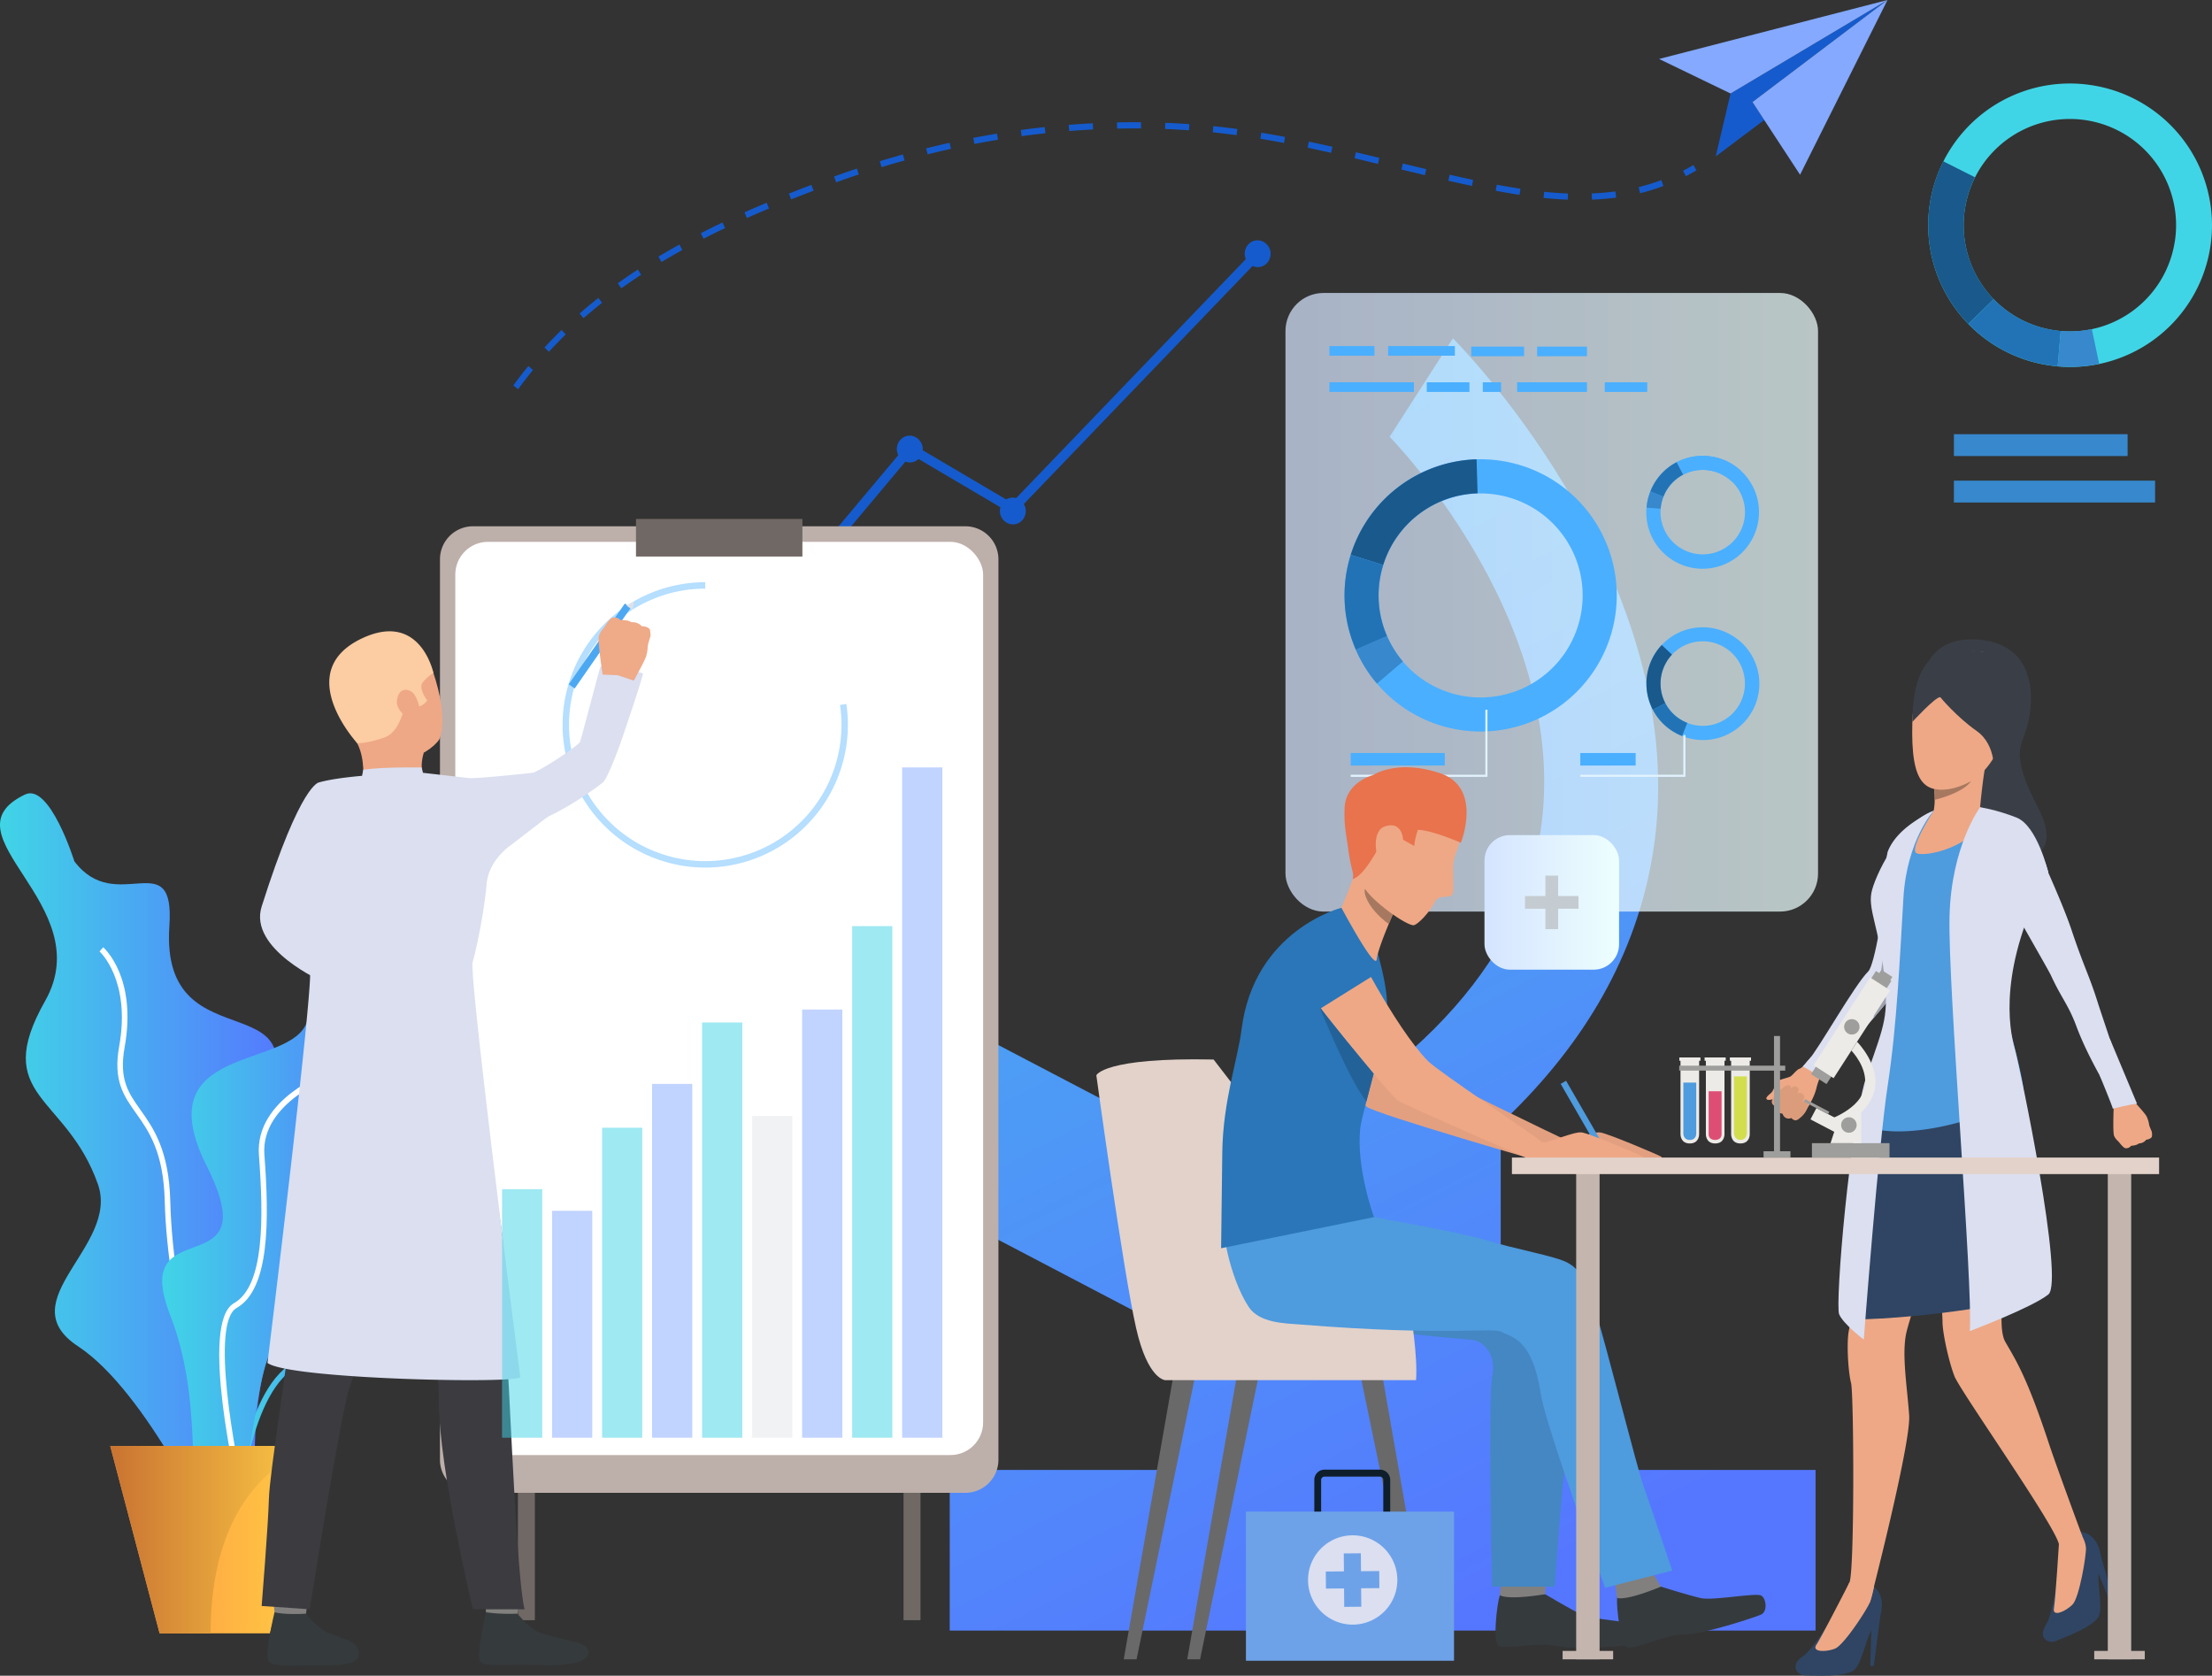 <svg xmlns="http://www.w3.org/2000/svg" xmlns:xlink="http://www.w3.org/1999/xlink" viewBox="0 0 1886.22 1428.74"><rect x="0" y="0" width="1886.22" height="1428.74" fill="#333333" stroke="none"/><defs><style>.cls-1{fill:#155bcd;}.cls-2,.cls-55{fill:#84a9ff;}.cls-3{fill:url(#未命名的渐变_15);}.cls-4,.cls-54{fill:#40d5e6;}.cls-5{fill:#1a598c;}.cls-6{fill:#2273b5;}.cls-7{fill:#3788cc;}.cls-8{fill:url(#未命名的渐变_15-2);}.cls-9{fill:#fff;}.cls-10{fill:url(#未命名的渐变_15-3);}.cls-11{fill:url(#未命名的渐变_15-4);}.cls-12{fill:url(#未命名的渐变_15-5);}.cls-13{fill:url(#未命名的渐变_16);}.cls-14{fill:url(#未命名的渐变_17);}.cls-15{fill:#706865;}.cls-16{fill:#bdafaa;}.cls-17{fill:#b5deff;}.cls-18{fill:#eea886;}.cls-19{fill:#81807e;}.cls-20{fill:#353a3d;}.cls-21{fill:#3b3b40;}.cls-22{fill:#eddad3;}.cls-23{fill:#dbdff0;}.cls-24{fill:#fccca2;}.cls-25{fill:#4da8f2;}.cls-26{fill:#efaa88;}.cls-27{fill:#dfe1e8;}.cls-28{fill:#3a3f47;}.cls-29{fill:#db9c7c;}.cls-30{fill:#2f4563;}.cls-31{fill:#4e9bde;}.cls-32{fill:#6ea2e8;}.cls-33{fill:#a77860;}.cls-34{fill:#9ea1ad;}.cls-35{opacity:0.72;}.cls-36{fill:url(#未命名的渐变_21);}.cls-37{fill:#4aafff;}.cls-38{fill:#e2f3fe;}.cls-39{fill:url(#未命名的渐变_21-2);}.cls-40{fill:#c5ccd1;}.cls-41{fill:#e3a080;}.cls-42{fill:#696969;}.cls-43{fill:#4487c2;}.cls-44{fill:#e2d2ca;}.cls-45{fill:#c4b6af;}.cls-46{fill:#2a76b8;}.cls-47{fill:#e8734d;}.cls-48{fill:#236299;}.cls-49{fill:#edebe7;}.cls-50{fill:#de4e74;}.cls-51{fill:#d2de4e;}.cls-52{fill:#9e9e9c;}.cls-53{fill:#0e1e2b;}.cls-54,.cls-55,.cls-56{opacity:0.5;}.cls-56{fill:#e5e6eb;}</style><linearGradient id="&#x672A;&#x547D;&#x540D;&#x7684;&#x6E10;&#x53D8;_15" x1="620.86" y1="1009.18" x2="1299.68" y2="-318.3" gradientTransform="matrix(1, 0, 0, -1, 0, 1027.25)" gradientUnits="userSpaceOnUse"><stop offset="0" stop-color="#40d5e6"></stop><stop offset="1" stop-color="#57f"></stop></linearGradient><linearGradient id="&#x672A;&#x547D;&#x540D;&#x7684;&#x6E10;&#x53D8;_15-2" x1="0" y1="26.77" x2="244.49" y2="26.77" xlink:href="#&#x672A;&#x547D;&#x540D;&#x7684;&#x6E10;&#x53D8;_15"></linearGradient><linearGradient id="&#x672A;&#x547D;&#x540D;&#x7684;&#x6E10;&#x53D8;_15-3" x1="179.31" y1="-109.66" x2="400.42" y2="-109.66" xlink:href="#&#x672A;&#x547D;&#x540D;&#x7684;&#x6E10;&#x53D8;_15"></linearGradient><linearGradient id="&#x672A;&#x547D;&#x540D;&#x7684;&#x6E10;&#x53D8;_15-4" x1="198.26" y1="-141.83" x2="364.22" y2="-141.83" xlink:href="#&#x672A;&#x547D;&#x540D;&#x7684;&#x6E10;&#x53D8;_15"></linearGradient><linearGradient id="&#x672A;&#x547D;&#x540D;&#x7684;&#x6E10;&#x53D8;_15-5" x1="138.34" y1="-8.31" x2="331.59" y2="-8.31" xlink:href="#&#x672A;&#x547D;&#x540D;&#x7684;&#x6E10;&#x53D8;_15"></linearGradient><linearGradient id="&#x672A;&#x547D;&#x540D;&#x7684;&#x6E10;&#x53D8;_16" x1="93.98" y1="-285.51" x2="272.33" y2="-285.51" gradientTransform="matrix(1, 0, 0, -1, 0, 1027.25)" gradientUnits="userSpaceOnUse"><stop offset="0" stop-color="#ff9340"></stop><stop offset="1" stop-color="#ffce45"></stop></linearGradient><linearGradient id="&#x672A;&#x547D;&#x540D;&#x7684;&#x6E10;&#x53D8;_17" x1="94" y1="-285.51" x2="272.33" y2="-285.51" gradientTransform="matrix(1, 0, 0, -1, 0, 1027.25)" gradientUnits="userSpaceOnUse"><stop offset="0" stop-color="#c97332"></stop><stop offset="1" stop-color="#ffce45"></stop></linearGradient><linearGradient id="&#x672A;&#x547D;&#x540D;&#x7684;&#x6E10;&#x53D8;_21" x1="1096.15" y1="513.73" x2="1550.29" y2="513.73" gradientTransform="matrix(1, 0, 0, -1, 0, 1027.25)" gradientUnits="userSpaceOnUse"><stop offset="0" stop-color="#d5e4ff"></stop><stop offset="1" stop-color="#edfffe"></stop></linearGradient><linearGradient id="&#x672A;&#x547D;&#x540D;&#x7684;&#x6E10;&#x53D8;_21-2" x1="1265.85" y1="257.84" x2="1380.61" y2="257.84" xlink:href="#&#x672A;&#x547D;&#x540D;&#x7684;&#x6E10;&#x53D8;_21"></linearGradient></defs><g id="&#x56FE;&#x5C42;_2" data-name="&#x56FE;&#x5C42; 2"><g id="&#x56FE;&#x5C42;_1-2" data-name="&#x56FE;&#x5C42; 1"><polygon class="cls-1" points="349.53 740.39 343.9 734.38 493.92 584.05 569.91 621.93 775.21 377.04 862.7 428.65 1069.56 213.39 1075.3 219.29 864.12 439.03 777.02 387.65 572.02 632.19 495.54 594.06 349.53 740.39"></polygon><ellipse class="cls-1" cx="776.12" cy="382.34" rx="11.05" ry="11.44" transform="matrix(0.99, -0.14, 0.14, 0.99, -46.08, 113.02)"></ellipse><ellipse class="cls-1" cx="863.66" cy="435.71" rx="11.05" ry="11.44" transform="translate(-52.71 125.85) rotate(-8.09)"></ellipse><ellipse class="cls-1" cx="1072.43" cy="216.34" rx="11.05" ry="11.44" transform="translate(-19.77 153.06) rotate(-8.09)"></ellipse><polygon class="cls-1" points="1609.51 0 1475.67 79.71 1463.05 133.37 1504.38 102.3 1494.37 87.01 1609.51 0"></polygon><polygon class="cls-2" points="1475.67 79.71 1414.75 50.27 1609.51 0 1475.67 79.71"></polygon><polygon class="cls-2" points="1494.37 87.01 1534.95 148.98 1609.51 0 1494.37 87.01"></polygon><path class="cls-1" d="M1437.5,150.27l-2.29-4.73c3-1.48,5.92-3.14,8.81-4.85l2.56,4.59C1443.59,147,1440.54,148.71,1437.5,150.27Z"></path><path class="cls-1" d="M441.84,331.85l-4.08-3.18c2.13-2.95,4.34-5.94,6.58-8.8,2-2.6,4.12-5.23,6.23-7.81l3.89,3.43c-2.08,2.54-4.14,5.13-6.1,7.69C446.12,326,443.94,328.94,441.84,331.85ZM468,299.93l-3.69-3.64c4.65-5.06,9.56-10.09,14.57-15l3.51,3.86C477.45,290,472.61,295,468,299.93Zm910.17-131.47a206.19,206.19,0,0,1-20.64,1.75l-.23-5.29c6.89-.26,13.67-.88,20.16-1.7Zm20.38-3.8-1.21-5.15a177.23,177.23,0,0,0,19.32-5.94l1.73,5a181.26,181.26,0,0,1-19.83,6.18Zm-61.69,5.57c-6.58-.25-13.47-.75-20.6-1.47l.45-5.25c7,.72,13.82,1.23,20.3,1.47Zm-41.09-4.11c-6.44-1-13.09-2.12-20.33-3.49l.87-5.18c7.18,1.35,13.78,2.49,20.16,3.46ZM497.54,271.28l-3.3-4c5.14-4.48,10.52-8.94,16-13.27l3.12,4.19c-5.43,4.28-10.74,8.72-15.82,13.11Zm757.7-112.75c-6.36-1.37-13-2.82-20.16-4.44l1.05-5.14c7.11,1.62,13.66,3.07,20,4.44Zm-40.18-9.18q-10-2.4-20-4.82l1.12-5.13q10,2.43,20,4.81ZM529.76,245.8l-2.93-4.28c5.5-4,11.26-7.89,17.1-11.71l2.76,4.45c-5.78,3.78-11.48,7.69-16.92,11.59Zm645.3-106.07q-10-2.41-20-4.8l1.09-5.12q10,2.35,20,4.79Zm-611,83.64-2.59-4.56c5.78-3.47,11.8-6.95,17.91-10.31l2.44,4.64c-6.06,3.37-12,6.81-17.76,10.25Zm571-93.07c-7.08-1.6-13.64-3-20-4.39l1-5.16c6.44,1.37,13,2.8,20.15,4.41ZM599.91,203.54l-2.3-4.72c6-3.06,12.21-6.14,18.5-9.14l2.16,4.79C612,197.44,605.84,200.49,599.91,203.54Zm495-81.66c-6.91-1.32-13.72-2.52-20.17-3.59l.76-5.16c6.51,1.08,13.33,2.29,20.28,3.61Zm-458,64-2.06-4.83c6.13-2.73,12.48-5.47,18.9-8.17l2,4.88c-6.4,2.66-12.72,5.39-18.8,8.11ZM674.62,170l-1.86-4.91c6.12-2.45,12.57-5,19.17-7.44l1.79,4.95c-6.56,2.49-13,5-19.1,7.39Zm379.85-54.76c-6.72-.91-13.55-1.72-20.31-2.44l.45-5.24c6.81.69,13.7,1.51,20.46,2.41ZM713,155.49l-1.73-5c6.43-2.34,13-4.62,19.42-6.78l1.61,5C725.8,150.91,719.31,153.17,713,155.49Zm300.88-44.4c-6.73-.48-13.59-.85-20.4-1.12l.14-5.26c6.87.27,13.78.65,20.55,1.13ZM751.71,142.52l-1.49-5.05c6.54-2,13.18-3.94,19.74-5.77l1.37,5.13c-6.55,1.78-13.15,3.71-19.65,5.7Zm221.3-33c-6.77-.1-13.63,0-20.42.12l-.16-5.29c6.83-.15,13.75-.19,20.54-.12Zm-182,22.1-1.24-5.14c6.64-1.66,13.37-3.24,20-4.72l1.12,5.16C804.33,128.36,797.64,129.94,791.05,131.59Zm141.11-21.23c-6.77.34-13.62.78-20.37,1.33l-.44-5.26c6.8-.55,13.71-1,20.51-1.34ZM830.92,122.75l-1-5.18c6.69-1.3,13.5-2.52,20.22-3.63l.86,5.2C844.33,120.25,837.61,121.46,830.92,122.75Zm60.54-9.14c-6.73.72-13.55,1.56-20.26,2.48l-.74-5.21c6.75-1,13.61-1.77,20.39-2.51Z"></path><g id="&#x56FE;&#x5C42;_2-2" data-name="&#x56FE;&#x5C42; 2"><g id="&#x592E;&#x94CB;_1" data-name="&#x592E;&#x94CB; 1"><path class="cls-3" d="M1279.69,960.62l-3.31.53c71.5-66.09,115.49-140.78,131.31-223.57,44.31-232-160.36-440.65-168.75-449.1l-54,83.94c1.68,1.7,161.65,164.91,126.9,346.86-21.7,113.62-119,211-289.1,289.79l-60.38-31.62L974,955.27,744,834.87l-12.26,23.42,119,62.33-56,106.86,227.19,119-35.19,106.81H809.86v137h738.31v-137H1279.69Z"></path><path class="cls-4" d="M1783.5,72.62a120.8,120.8,0,1,0-36.93,238.77c2.68.42,5.37.74,8,1A120.81,120.81,0,0,0,1783.5,72.62Zm71,133.23a90.43,90.43,0,0,1-97.33,76.39q-3-.25-6-.73a90.57,90.57,0,1,1,103.36-75.66Z"></path><path class="cls-5" d="M1700.08,255.09l-21.68,21.08a121,121,0,0,1-21.27-138.62l27,13.61a90.74,90.74,0,0,0,15.95,103.93Z"></path><path class="cls-6" d="M1757.22,282.19l-2.61,30.13c-2.67-.24-5.36-.56-8-1a120.24,120.24,0,0,1-68.17-35.17l21.68-21.08a90.15,90.15,0,0,0,51.11,26.37Q1754.22,281.95,1757.22,282.19Z"></path><path class="cls-7" d="M1790,310.19a119.6,119.6,0,0,1-35.36,2.13l2.61-30.13a89.72,89.72,0,0,0,26.51-1.58Z"></path><rect class="cls-7" x="1666.13" y="370.19" width="148.12" height="18.64"></rect><rect class="cls-7" x="1666.13" y="409.81" width="171.56" height="18.64"></rect><path class="cls-8" d="M21.36,677.41c21.09-10.09,42.07,57,42.07,57,35.83,47.35,85.91-15.64,81,55.14-8.57,123.86,142.57,39,72.84,168.26s61.57,73.12,18.24,177.39,12.83,228.63-52.37,177.52c0,0-57.4-125.89-116.61-164.84s35.47-85.16,17-138.06C56.57,933-8.25,936,38.48,853.43S-50.3,711.68,21.36,677.41Z"></path><path class="cls-9" d="M203.8,1265.38c-28.26-19.88-61.34-158.38-63.31-240.88-1-42.26-13.5-59.86-24.52-75.39-10.54-14.85-19.63-27.67-14.33-57.12,10.12-56.26-16.5-80.55-16.77-80.79L88,807.69c1.18,1,28.91,26.08,18.29,85.13-5,27.51,3.21,39,13.54,53.58,10.84,15.28,24.34,34.3,25.38,78,2.12,88.53,35.94,219.3,61.33,237.16Z"></path><path class="cls-10" d="M214.37,1275.62a60.54,60.54,0,0,1-12-1.29c-10.89-2.21-18-8-21.22-17.08-7.62-21.79,10-57.19,24.36-74.25.23-.28,24.21-29.59,21.66-70.21-.43-6.81-1.14-13.11-1.76-18.67-1.8-16.07-3.11-27.69,3.8-35.44,6.08-6.84,17.83-9.8,39.28-9.9,37.61-.18,52.48-15.75,64.43-28.26,5.07-5.32,9.86-10.34,15.69-13.52h0c18.74-10.23,38.59-11.73,47.2-3.57,4.09,3.88,7.55,11.47.77,25.63-6.19,12.94-14.22,21.13-20.67,27.72-8.68,8.85-14.42,14.7-11.43,26.37.7,2.74,1.51,5.5,2.32,8.27,5.8,19.84,12.37,42.31-21.57,57.57-7.2,3.23-13.76,5.81-19.55,8.08-23.7,9.3-38,14.91-54.14,49-3.13,6.6-5.89,12.85-8.55,18.9C250.31,1253.82,240.68,1275.62,214.37,1275.62ZM350.9,1011.13c-5.19,2.83-9.53,7.37-14.55,12.63-12.56,13.16-28.2,29.53-67.79,29.71-19.72.09-30.77,2.66-35.81,8.33-5.52,6.2-4.31,17-2.65,31.82.63,5.62,1.34,12,1.78,18.9,2.68,42.54-21.7,72.26-22.74,73.51-14.18,16.88-30.24,50.49-23.53,69.69,2.61,7.47,8.58,12.19,17.74,14,32,6.46,40.79-13.53,55.41-46.67,2.68-6.08,5.45-12.36,8.6-19,16.94-35.75,32.74-42,56.66-51.34,5.74-2.25,12.25-4.81,19.34-8,30.23-13.58,24.78-32.24,19-52-.82-2.83-1.64-5.65-2.36-8.43-3.64-14.22,3.54-21.54,12.62-30.81,6.54-6.66,13.94-14.22,19.8-26.46,3.07-6.42,5.6-15.13.23-20.22-7.06-6.69-25-4.85-41.75,4.29Z"></path><path class="cls-11" d="M202.93,1302.62l-4.67-.24c.23-4.39,6.12-107.75,47.62-138,45.53-33.19,59.89-68.85,66.72-92.79,8.06-28.21,49.06-35.75,50.81-36.06l.81,4.6c-.4.07-39.87,7.35-47.12,32.74-7,24.6-21.77,61.25-68.47,95.29C208.91,1197.11,203,1301.62,202.93,1302.62Z"></path><path class="cls-12" d="M297.82,781.72c-29.5-10.12-23.37,46.74-35.84,88.8S123.32,888.87,176.3,994.21s-67,35.22-31.16,127.14,3.11,190.27,42.06,165.27,21.88-140.76,62.39-154.51,47.12-29.8,7-67.19,105.09-74.51,69.26-150S331.9,793.4,297.82,781.72Z"></path><path class="cls-9" d="M205.27,1282.17c-3.71-15.73-35.39-154.21-5.83-171,26.06-14.76,25.41-72.14,21.35-126.33-3.6-48,58-70.39,60.63-71.32l1.57,4.41c-.61.22-60.87,22.16-57.54,66.56,4.17,55.65,4.62,114.7-23.7,130.74-22.45,12.71-1.78,124,8.07,165.82Z"></path><polygon class="cls-13" points="272.33 1232.86 230.21 1392.64 136.1 1392.64 93.98 1232.86 272.33 1232.86"></polygon><path class="cls-14" d="M272.33,1232.86s-92.72,17.41-92.72,159.78H136.1L94,1232.86Z"></path><rect class="cls-15" x="770.45" y="723.55" width="14.47" height="657.86"></rect><rect class="cls-15" x="441.63" y="723.55" width="14.47" height="657.86"></rect><path class="cls-16" d="M403.36,448.72H823.19a28.19,28.19,0,0,1,28.19,28.19h0v767.71a28.19,28.19,0,0,1-28.2,28.2H403.36a28.19,28.19,0,0,1-28.19-28.19h0V476.91A28.19,28.19,0,0,1,403.36,448.72Z"></path><rect class="cls-9" x="388.24" y="461.99" width="450.09" height="778.64" rx="27.86"></rect><rect class="cls-15" x="542.32" y="442.47" width="141.91" height="32.04"></rect><path class="cls-17" d="M577.07,737.21a121.62,121.62,0,0,1,24.32-240.79v5.45A116.17,116.17,0,1,0,717.55,618.05h0a116.53,116.53,0,0,0-1.24-17l5.4-.79A121.73,121.73,0,0,1,601.38,739.72a121,121,0,0,1-24.31-2.46Z"></path><path class="cls-18" d="M374.46,630.62s9-15.78-5.28-58.06c-13.83-40.89-61.69-37.18-76.9-11s-10.08,42.47,12.32,72S365.17,644.18,374.46,630.62Z"></path><path class="cls-19" d="M263.29,1358.1s-2.37,17.37-2.67,20-26.34-1.54-26.34-1.54l-2.11-20.67S260,1355.62,263.29,1358.1Z"></path><path class="cls-20" d="M260.9,1375.87s8.26,10.46,16.24,15,20.53,6.37,25.25,11.09c3.41,3.41,12.41,18.08-20.75,17.78s-49.14,2.07-52.69-3.55,5.14-41.52,5.14-41.52S242.2,1377,260.9,1375.87Z"></path><path class="cls-19" d="M443.67,1358.1s-2.37,17.37-2.66,20-26.35-1.54-26.35-1.54l-2.11-20.67S440.41,1355.62,443.67,1358.1Z"></path><path class="cls-20" d="M441.28,1375.87s8.26,10.46,16.24,15,37.36,8.31,42.08,13c3.41,3.41,9.08,17.12-37.57,15.84-33.15-.91-49.15,2.07-52.7-3.55s5.14-41.52,5.14-41.52S424.77,1376.52,441.28,1375.87Z"></path><path class="cls-21" d="M272.06,925.74s-13.36,41.51-11.6,77.28-6.91,74.91-10.45,112.28c-3.95,41.66-20.11,140.28-20.7,162.57s-6.19,91.44-6.19,91.44l41.05,2.78s27.18-172.42,34.21-190,41.94-143,43.11-157.09S272.06,925.74,272.06,925.74Z"></path><path class="cls-21" d="M406.2,921.42s19.64,109.75,22,131.64,3.91,106,5.09,119.64,7.82,179.06,14.07,199.39H403.22s-29-120.23-29-177.11-24.53-123.66-40.36-161.19-52.08-38.42-61.81-108C272.06,925.74,393,899.33,406.2,921.42Z"></path><path class="cls-18" d="M361.38,641.82s-4.07,11.85,0,20.3-52,3.38-52,3.38,2.53-17.47-4.79-31.84S361.38,641.82,361.38,641.82Z"></path><path class="cls-22" d="M269.46,934.78s20.16,20.71,138.54-3.22l-1.8-10.14-134.58,5.06Z"></path><path class="cls-23" d="M548.32,574.47c-3.61,13.75-14.27,44.51-17.5,54.15-4,12-13.1,35.25-16.48,38.25-2.72,2.4-23.44,18.24-47.37,29.64a155.05,155.05,0,0,1-18.09,7.36A262.85,262.85,0,0,0,395.05,729H252.62c3.67-30.17,14-51.81,17.91-59.14,10.85-.7,27.29-2.65,35.52-3,10.28-.4,21.14-4.93,21.14-4.93l3.62.25,11,.78,28.09,2s20.71,2.1,26.61,3.23,45.76-7.13,53.91-8a15.06,15.06,0,0,0,4-1.22c12.06-5.06,39.15-23.84,40.15-26.32,1.13-2.8,14.71-55.13,17.39-64.16C512.54,566.44,548.69,573.06,548.32,574.47Z"></path><path class="cls-23" d="M251.34,753.22v0c4.4,17.71,11.38,56.08,13.08,73.92,2.13,22-36.32,334.91-36.32,334.91,18.11,14.06,216.43,18,215.58,12s-44-342.3-40.65-353.71,10.15-44.8,11.83-65.94S435.07,721,435.07,721L467,696.47c3.2-15.63-12.59-37.59-12.59-37.59s-48.37,5.32-54.93,4.5c-5.43-.7-38.8-4.45-38.8-4.45a93.61,93.61,0,0,1-18.88,4,29.74,29.74,0,0,1-11-.78c-2.65-.82-3.45-1.92-3.45-1.92S291,661.76,272,667.11C272.05,667.1,246.63,702.87,251.34,753.22Z"></path><path class="cls-24" d="M304.6,633.62s7.42.66,23.19-4.79,17-33,20.37-29.76c7,6.66,13.53,2.06,16.16-1.88,0,0-7.7-10.14-4.13-15a38.1,38.1,0,0,1,9.38-8.44s-11.1-53.47-61.57-29.13C248.82,573.19,304.6,633.62,304.6,633.62Z"></path><path class="cls-23" d="M361.38,662.12l-1.78-7.73s-32.23-.66-49.81,1.89l-1.85,9.24S330.45,675.73,361.38,662.12Z"></path><path class="cls-18" d="M353.43,592.35c-2.93-4.87-13.75-8.15-15,5.63-1,10.68,19.35,22.35,19.54,12.4S355.38,595.62,353.43,592.35Z"></path><path class="cls-23" d="M272.05,667.1s-15.37,0-48.93,105.83c-11.53,36.36,52.74,64.4,52.74,64.4Z"></path><rect class="cls-25" x="470.72" y="549.57" width="84" height="6.24" transform="matrix(0.57, -0.82, 0.82, 0.57, -234.03, 656.2)"></rect><path class="cls-26" d="M554.21,536.89s.85,3.94.39,5.85c0,0-1.12,3.4-1.76,5.87q-.26,1-.42,1.92c-.24,1.9-.19,6.14-2,10.54s-9.93,19.27-9.93,19.27l-13.9-4.65-12.7-.51s-4.47-28.62-3.22-32.92a12.15,12.15,0,0,1,.42-1.2c1.4-3.54,3.94-5.57,4.88-7.35.36-.64,4.3-6.85,6.48-7.13a7.17,7.17,0,0,1,6.64,2.16s6-.5,9.27,1.79c0,0,5.48-.64,8.79,3.38C547.12,533.91,552.75,533.89,554.21,536.89Z"></path><polygon class="cls-27" points="539.35 519.97 540.82 512.71 534.24 516.4 539.35 519.97"></polygon><path class="cls-18" d="M1835,969.06a13.22,13.22,0,0,0-.17-4.3s-1.07-2.4-1.73-4.16a10.46,10.46,0,0,1-.45-1.37,24.46,24.46,0,0,0-2.3-7.55c-1.68-3.07-12.35-14.45-12.35-14.45l-7.79,4-7.83,2.73s-.87,21.44.36,24.49c.13.29.26.58.4.84,1.3,2.48,3.31,3.78,4.14,5,.31.44,3.66,4.68,5.27,4.72a5.28,5.28,0,0,0,4.69-2.09s4.39-.09,6.64-2c0,0,4,0,6.17-3.14C1830,971.78,1834.12,971.36,1835,969.06Z"></path><path class="cls-28" d="M1637.13,611.16s-10.39-67.2,45.27-66,52.56,52.94,45.88,75.28c-4.93,16.49-14.27,22.68,9.78,68.55s-20.83,45.88-20.83,45.88L1682.4,687Z"></path><path class="cls-23" d="M1610.77,852.29l-1.19,1.47h0c-1.31,1.61-3.35,4.08-5.93,7.15-14.85,17.76-47.51,55.63-59.94,62.46-8.81,4.85-10.16-10.37-1.4-19.73,8-8.54,38.85-63.58,50.8-75.43,5.81-5.76,13.61-60.14,13.61-60.14s7.22,45.35,6.41,50.56S1615.86,846,1610.77,852.29Z"></path><path class="cls-18" d="M1542.31,903.62s-5.13,6.75-7.79,7.6-5.73,5.53-8,6.73-9.53,2.38-11.29,4.42c-.73.83-3.07,7.7-4.73,9.24s-5.4,4.25-4,5.63,5.46-.13,5.46-.13a2.83,2.83,0,0,0-.55,3.08c1.68,3.09,3.9,3,3.9,3s-.43,2.46.6,3.57c2.26,2.47,4.41,2.37,4.41,2.37a5.6,5.6,0,0,0,2.27,3.14,5.18,5.18,0,0,0,5,.39s2.53,2.77,4.48,2,3-2.31,4.31-3.29,10.13-13.13,12.64-24a48.09,48.09,0,0,1,8.74-18.29Z"></path><path class="cls-29" d="M1512.42,935.77s7.71-10.26,12.11-10.44,1.83,3.67,1.83,3.67,2.48-3.86,5.81-2.2.09,6,.09,6a3.71,3.71,0,0,1,5.24.29l.09.1c2.65,2.82-.89,5.82-.89,5.82s5.71-1.32,5,3.4c-1.21,8-9.2,12.46-9.2,12.46s-2.55,1.29-4.92-1.6c0,0-5.4,2.31-7.6-3.69,0,0-6.56-.85-5.12-6C1514.86,943.62,1507.84,941.72,1512.42,935.77Z"></path><path class="cls-30" d="M1568.82,1368.79s-21.87,37.06-31.1,43.12c-12.53,8.21-4.68,16.52,1.27,16.53s36.34,2.18,43-5.42,10-30.37,16.25-36.33,11.93-27.93-3-35.39C1578.84,1343.13,1568.82,1368.79,1568.82,1368.79Z"></path><polygon class="cls-30" points="1603.65 1375.84 1597.87 1420.34 1594.81 1420.47 1595.76 1388.46 1603.65 1375.84"></polygon><path class="cls-30" d="M1756.26,1332.62s-5.26,42.75-11.26,52c-8.2,12.54,2.31,17,7.77,14.65s34.18-12.51,37.29-22.15-3-31.85.38-39.8-.22-30.37-16.92-31.23C1755.2,1305.13,1756.26,1332.62,1756.26,1332.62Z"></path><path class="cls-18" d="M1756,1311.62s-3.21,52.15-4.6,59.75,10,2.62,15.86-3.25,11.86-42.16,11.48-48.46-5.26-13.55-5.26-13.55Z"></path><polygon class="cls-30" points="1791.01 1325.21 1803.49 1368.31 1800.73 1369.66 1788.82 1339.93 1791.01 1325.21"></polygon><path class="cls-18" d="M1665,1008.41c-1.09,5.26-8.06,27.27-15.86,51.73h0c-7.12,22.3-14.93,46.62-19.61,62.14-1.75,5.8-3.06,10.36-3.74,13.14-4.49,18.38.56,47.21,2.19,71.3s-33.34,159.1-33.34,159.1c-6.12,2.86-17.63-16.46-17.63-16.46,4.49-8.57,3.86-160.85,1.41-170.24s-4.09-35.53-1.63-45.74a39.59,39.59,0,0,0,.8-8.2c.2-12.88-2.45-34.19-4.07-57.55-2-29.41,9.39-102.51,11-109,.15-.6.39-1.44.7-2.48,3-10.25,12.69-39.36,12.69-39.36,19.65-5.85,34.44-6.9,45.48-4.65,14.62,3,22.66,11.75,26.68,22.89C1679.7,961.55,1666.42,1001.62,1665,1008.41Z"></path><path class="cls-18" d="M1775.59,1309.69l-19.89,7c-3.37-16.33-84.16-130.62-89.08-143.28s-10.19-37.16-10.19-46.15c0-1.6-.11-4.31-.34-7.82-.87-13.62-3.37-39.3-6.94-59.29-.67-3.73-1.37-7.26-2.11-10.48-4-17.24-4.64-76.15-4.69-110.79,0-15.41.09-26,.09-26l1-.75c7.45-5.64,55.22-40,71.87-7.88a96.5,96.5,0,0,1,9,27.09c5.34,29.11.1,61.9-4.21,91.76-3.69,25.56-10.76,61.67-12.79,88.47-1.12,14.74-.71,26.67,2.62,32.46,9.4,16.34,18.58,30.17,37.57,87.81C1753.68,1250.55,1775.59,1309.69,1775.59,1309.69Z"></path><path class="cls-30" d="M1720.1,1023.06c-3.69,25.56-10.76,61.67-12.79,88.47,0,0-20.84,4.16-51.22,7.9-8.23,1-17.15,2-26.55,2.85-16.28,1.49-34,2.62-51.94,2.9.2-12.88-2.45-34.19-4.07-57.55-2-29.41,9.39-102.51,11-109,.15-.6.39-1.44.7-2.48,14.69-8.09,35.77-13.55,57.1-17.23,9.38-1.62,18.8-2.89,27.75-3.89,28-3.14,51.33-3.63,54.21-3.68C1729.65,960.41,1724.41,993.2,1720.1,1023.06Z"></path><path class="cls-18" d="M1755.7,1316.68s9.34,12.08,19.89-7C1775.59,1309.69,1763.86,1297.15,1755.7,1316.68Z"></path><path class="cls-18" d="M1577,1349.36s-23.78,46.53-28.09,52.94,8.13,6.41,15.84,3.36,27.71-33.91,29.88-39.84a79.1,79.1,0,0,0,3.28-12.87Z"></path><path class="cls-18" d="M1577,1349.36s-12.63,23.75,20.91,3.59C1597.93,1353,1591.61,1342.32,1577,1349.36Z"></path><path class="cls-18" d="M1669.88,556s-37.69,5.95-39.18,59.52,10.17,65,43.15,53.81,43.4-67.2,44.14-75.88S1720.72,549.53,1669.88,556Z"></path><path class="cls-31" d="M1736.08,742.3c.14,18.44-21.06,62.53-24.33,76.14s-8.44,18-4.08,35.4S1729.6,933,1725,935.39c-69,35.84-130,33.51-139.74,20.71,0,0,22.29-83.21,23.93-92.74s-2-45.26-2.8-55.33-11-31.76-10.68-41.86c.35-10.29,5.41-19.17,12.48-30.16,2.18-3.4,4.48-6.87,6.79-10.24,7.48-11,15-21,18.64-24.41a61.82,61.82,0,0,1,7.5-6h0a35.47,35.47,0,0,1,7.73-4.07l32.4-5.17s20.19,7.3,31.81,10C1713.07,696.14,1735.74,699.45,1736.08,742.3Z"></path><path class="cls-32" d="M1641.13,695.36,1622.36,725,1605,752.27c0-.14,1.2-4.28,3.16-16.26q.55-3.4,1.2-7.69a21.73,21.73,0,0,1,.54-2.52h0c7.42-17.1,30.35-30,31.19-30.43Z"></path><path class="cls-18" d="M1695.05,645.18c-3.26,6.17-6.71,44.48-6.71,44.48s-46.11,17.42-41.39,7.57c2.14-4.48,2.77-10.28,2.81-15.29a72.38,72.38,0,0,0-.51-9.3c-.12-1-.21-1.59-.21-1.59S1698.32,639,1695.05,645.18Z"></path><path class="cls-28" d="M1654.51,594.42S1668,610.9,1685.6,623.3s14.54,37.33,14.54,37.33,45.94-96.72,2.26-103.41-70.46-7.19-71.7,58.28C1630.7,615.5,1650.54,593.92,1654.51,594.42Z"></path><path class="cls-33" d="M1680.77,666c-7.08,10.43-31,15.93-31,15.93h0a72.38,72.38,0,0,0-.51-9.3C1664.08,676,1680.77,666,1680.77,666Z"></path><path class="cls-23" d="M1610,725.62h0s-1,2.07-1.82,10.41l6.79-10.24s12.12-17.39,16.28-21.92a69.27,69.27,0,0,1,9.86-8.48S1617.25,706.84,1610,725.62Z"></path><path class="cls-32" d="M1703.69,761.11s34.69-14.71,43-17c0,0-14.29-51.85-43.62-48.63C1671.34,699,1703.69,761.11,1703.69,761.11Z"></path><path class="cls-18" d="M1648.86,691.29s-21.73,33.4-14.37,36.32,47.16-3.89,64.08-35.62C1698.57,692,1673.27,679,1648.86,691.29Z"></path><path class="cls-23" d="M1537.27,909.33s14.79,7.3,18.19,13.62c0,0,26.11-37.34,28.42-39l-39.53,17.23Z"></path><path class="cls-23" d="M1801.65,945.26s15.38-3.79,20.65-4.2L1799,885.39l-8.61,31.37S1801.56,943.82,1801.65,945.26Z"></path><path class="cls-30" d="M1606.42,808.62c-.05-.46-.08-.72-.08-.77v.22C1606.34,808.19,1606.41,808.33,1606.42,808.62Z"></path><path class="cls-34" d="M1609.58,853.76h0c-1.31,1.61-9.42,11.27-12,14.34,0,0,9.07-53.12,8.83-59.52C1607,813.69,1610.47,842.79,1609.58,853.76Z"></path><path class="cls-23" d="M1688.46,688.31s-24.59,33-26.06,93.07,20.27,315.74,17.28,353.55c0,0,53.14-20.09,67-31.25s-24.08-193.29-28.76-209.91-14.41-69.44,28.76-149.65c0,0-9.3-40.11-27.26-47.1S1688.46,688.31,1688.46,688.31Z"></path><path class="cls-23" d="M1814.2,932.67c-7-23.48-22.34-68.21-25.28-77.55-7.66-24.39-11.77-30.12-22.71-62.91-4.27-12.77-13-33.32-19.55-48.09h0a105.88,105.88,0,0,0-21.73-41.5c-6.86-7.84-26.35-10.63-26.35-10.63s2.69,3.6,6.7,8.83a27.63,27.63,0,0,0-4.06.39c-26,6.57,3.75,49.58,5.83,55.29s39.13,69.29,41.81,75.09c9.26,20.07,14.72,24.66,21.76,43.53,9.5,25.49,25,50.63,32.62,64.69C1806.44,945.72,1816.9,941.67,1814.2,932.67Z"></path><path class="cls-23" d="M1648.86,691.29s-22.79,24.69-25.78,74.38-5.49,108.59-13.36,159.65-20.43,216.88-20.43,216.88-17.36-13.17-21-21.55,9.13-162.47,24-205.32,18.51-49,14.14-86.41-13.09-52.91-10.77-67S1620.43,701.12,1648.86,691.29Z"></path><g class="cls-35"><rect class="cls-36" x="1096.15" y="249.79" width="454.14" height="527.45" rx="32.45"></rect></g><path class="cls-37" d="M1371.85,468.56a116.05,116.05,0,0,0-218.55,78.17h0c.87,2.45,1.83,4.87,2.85,7.23a116.06,116.06,0,0,0,215.7-85.4Zm-80,121a86.9,86.9,0,0,1-109.08-47.2c-.77-1.77-1.49-3.59-2.15-5.43a87,87,0,1,1,111.25,52.69Z"></path><path class="cls-5" d="M1179.51,481.71l-27.73-8.66a116.22,116.22,0,0,1,107.32-81.43l.87,29a87.17,87.17,0,0,0-80.46,61.07Z"></path><path class="cls-6" d="M1182.79,542.37,1156.15,554c-1-2.36-2-4.78-2.85-7.23a115.64,115.64,0,0,1-1.52-73.68l27.73,8.66a86.73,86.73,0,0,0,1.13,55.23C1181.3,538.78,1182,540.62,1182.79,542.37Z"></path><path class="cls-7" d="M1174.14,582.85a115.86,115.86,0,0,1-18-28.89l26.64-11.59A87,87,0,0,0,1196.26,564Z"></path><path class="cls-37" d="M1472.48,539.45a48,48,0,1,0-41.07,86.79c1,.47,2,.89,2.95,1.28a48,48,0,0,0,38.12-88.07Zm12,58.79a35.91,35.91,0,0,1-45.72,18.1,20.61,20.61,0,0,1-2.21-1,36,36,0,1,1,47.94-17.15h0Z"></path><path class="cls-5" d="M1420.06,599.56l-10.64,5.58a48.11,48.11,0,0,1,7.58-55.22l8.75,8.24a36.1,36.1,0,0,0-5.68,41.4Z"></path><path class="cls-6" d="M1438.76,616.34l-4.4,11.18c-1-.39-2-.81-2.95-1.28a47.79,47.79,0,0,1-22-21.1l10.64-5.58a35.84,35.84,0,0,0,16.49,15.82C1437.28,615.73,1438,616.05,1438.76,616.34Z"></path><path class="cls-37" d="M1495.34,457.19a48,48,0,0,0-86.79-41.06c-.46,1-.89,2-1.28,3a48,48,0,0,0,88.07,38.11Zm-58.79,12a36,36,0,0,1-18.1-45.71,24.09,24.09,0,0,1,1-2.22,36,36,0,1,1,17.16,47.94h-.06Z"></path><path class="cls-37" d="M1435.23,404.78l-5.57-10.65a48.07,48.07,0,0,1,55.21,7.57l-8.24,8.75A36,36,0,0,0,1435.23,404.78Z"></path><path class="cls-6" d="M1418.45,423.48l-11.18-4.4c.39-1,.82-2,1.28-3a47.81,47.81,0,0,1,21.11-22l5.57,10.65a35.87,35.87,0,0,0-15.82,16.48C1419.06,422,1418.74,422.74,1418.45,423.48Z"></path><path class="cls-7" d="M1404.08,432.79a47.94,47.94,0,0,1,3.19-13.71l11.18,4.4a36,36,0,0,0-2.39,10.28Z"></path><polygon class="cls-38" points="1437.19 662.35 1347.55 662.35 1347.55 660.57 1435.41 660.57 1435.41 626.7 1437.19 626.7 1437.19 662.35"></polygon><polygon class="cls-38" points="1268.38 662.35 1151.78 662.35 1151.78 660.57 1266.6 660.57 1266.6 605.14 1268.38 605.14 1268.38 662.35"></polygon><rect class="cls-37" x="1151.78" y="642.03" width="80.23" height="10.69"></rect><rect class="cls-37" x="1347.55" y="642.03" width="47.19" height="10.69"></rect><rect class="cls-37" x="1133.61" y="295.06" width="38.4" height="8.21"></rect><rect class="cls-37" x="1293.68" y="325.96" width="59.57" height="8.21"></rect><rect class="cls-37" x="1216.65" y="325.96" width="36.37" height="8.21"></rect><rect class="cls-37" x="1133.61" y="325.96" width="72.05" height="8.21"></rect><rect class="cls-37" x="1183.69" y="295.06" width="56.89" height="8.21"></rect><rect class="cls-37" x="1264.4" y="325.96" width="15.63" height="8.21"></rect><rect class="cls-37" x="1310.75" y="295.52" width="42.5" height="8.21"></rect><rect class="cls-37" x="1368.41" y="325.96" width="36.24" height="8.21"></rect><rect class="cls-37" x="1254.58" y="295.52" width="45.05" height="8.21"></rect><rect class="cls-39" x="1265.85" y="712.02" width="114.76" height="114.76" rx="21.66"></rect><rect class="cls-40" x="1317.79" y="746.57" width="10.86" height="45.66"></rect><rect class="cls-40" x="1300.39" y="763.97" width="45.66" height="10.86"></rect><path class="cls-41" d="M1318.7,971.91s9.4,1.89,13.89,2,25.27-9.28,31.92-8.38,50,19.32,52,20.67-.92,4.3-.92,4.3L1316,991.68Z"></path><rect class="cls-31" x="1344.73" y="918.98" width="5.33" height="57.09" transform="translate(-293.25 800.64) rotate(-30)"></rect><polygon class="cls-42" points="1018.8 1174.81 969.17 1414.77 958.24 1414.77 1000.33 1174.29 1018.8 1174.81"></polygon><polygon class="cls-42" points="1072.95 1174.81 1023.32 1414.77 1012.38 1414.77 1054.47 1174.29 1072.95 1174.81"></polygon><polygon class="cls-42" points="1160.53 1174.81 1210.16 1414.77 1221.09 1414.77 1179.01 1174.29 1160.53 1174.81"></polygon><path class="cls-41" d="M1144.44,820.15s14.51,20.57,23.49,36.16c10.18,17.66,20.18,35.1,22.39,39,4.49,8,19.45,16.28,26.52,19.31,6.5,2.79,115.81,56.71,117.18,56.59s-11.66,21.6-11.66,21.6-150.37-43.12-157.13-49.3-26.82-34.29-35-45.87c-7.82-11-19.81-29.13-26.17-36.93-7.11-8.72-22-38.55-3.06-53.43C1125.2,788.29,1138.6,811.42,1144.44,820.15Z"></path><path class="cls-20" d="M1416.3,1352.79s23.54,7.43,34,9.8,47.13-4.79,51.52-2.21,5.6,13.77-.17,16.28-49.09,16.8-64.66,16.78-41.83,12.21-48.42,11.55-10.32-34.53-9.67-42.48S1416.3,1352.79,1416.3,1352.79Z"></path><path class="cls-19" d="M1408.9,1340.38l7.4,12.41s-28.06,12-37.43,9.72l-1.8-14.37Z"></path><path class="cls-20" d="M1317.57,1359.28s21.22,12.6,30.83,17.29,47,6.09,50.67,9.6,2.31,14.69-3.89,15.82-51.62,5.15-66.78,1.58-43.5,2.34-49.78.19-2.16-36,.28-43.56S1317.57,1359.28,1317.57,1359.28Z"></path><path class="cls-19" d="M1318.12,1347.26l-.55,12s-30.07,5.31-38.67.92l1.34-13.17Z"></path><path class="cls-43" d="M1169.38,1039.47s89.42,20.38,110.47,26.53c22.86,6.68,59.81,18.81,64.33,22.62,5,4.19,10.49,3.82,3.32,35s-12.23,122.09-13.69,131.69c-2.19,14.34-8.09,97.53-8.09,97.53h-53.35s-3.54-160.44,0-178.5c3.29-16.76-3.54-25-10.4-29.84s-28.73.16-151.94-21.11c-12.31-2.12-46.17-5.84-53.72-20-13.64-25.63-15-61.71,11.82-83.77S1169.38,1039.47,1169.38,1039.47Z"></path><path class="cls-44" d="M1207.5,1176.75H993.63s-14.89-.34-24.87-44.47c-11.22-49.64-33.89-215.45-33.89-215.45s6-15.42,100-13.45l168.36,218.44S1209,1156.25,1207.5,1176.75Z"></path><path class="cls-18" d="M1303,971.91s9.4,1.89,13.89,2,25.28-9.28,31.93-8.38,50,19.32,52,20.67-.93,4.3-.93,4.3l-99.57,1.18Z"></path><path class="cls-31" d="M1064.81,1114.33c9.06,13.83,31.26,14,44.07,15,128.16,10.23,164.18,2.06,171.66,6.41s26,4.61,33.22,52.38c1.65,10.92,10.18,38,20,67.15,2.73,8.11,5.59,16.38,8.41,24.51,13.44,38.58,26.52,74,26.52,74l57.27-14.63s-20.92-62.42-24.48-72.22c-5.66-15.59-30.64-115.7-41.58-151.29-9.64-31.41-17.7-35.91-23-38.92-9.93-5.67-46.9-12.12-68.39-19s-106-21.6-106-21.6-101.14-32.2-118.07-.73C1040,1043.76,1048.43,1089.37,1064.81,1114.33Z"></path><rect class="cls-45" x="1344.04" y="994" width="19.95" height="420.77"></rect><rect class="cls-45" x="1332.47" y="1407.61" width="43.09" height="7.17"></rect><rect class="cls-45" x="1797.37" y="994" width="19.95" height="420.77"></rect><rect class="cls-45" x="1785.8" y="1407.61" width="43.09" height="7.17"></rect><rect class="cls-44" x="1289.25" y="986.96" width="551.86" height="14.1"></rect><path class="cls-46" d="M1171.66,1037.73l-130.39,26.54s.4-38.43,1-82,13.28-79.43,16.4-104.38c10.65-85.1,85.15-103.88,85.15-103.88L1169,793.49s13.7,40.18,13.8,63.12c0,11.94-5.74,36.37-11.49,58.81-2.16,8.4-4.31,16.53-6.15,23.61-2.7,10.36-4.73,18.54-5.15,22.15C1156,995.52,1171.66,1037.73,1171.66,1037.73Z"></path><path class="cls-18" d="M1188.6,777.62s-1,2.15-2.41,5.5c-.61,1.4-1.29,3-2,4.76-.56,1.33-1.14,2.74-1.73,4.2-3.73,9.17-7.88,20.32-8.49,25.85-1.14,10.35-30.12-44-30.12-44a499.79,499.79,0,0,0,23.16-67.1C1176.55,670.52,1188.6,777.62,1188.6,777.62Z"></path><path class="cls-33" d="M1188.6,777.62s-1,2.15-2.41,5.5c-.61,1.4-1.29,3-2,4.76-19.39-14.42-22-28.45-20-30C1174,770.44,1188.6,777.62,1188.6,777.62Z"></path><path class="cls-18" d="M1151.57,800.29s37.56,75.29,66,104.29c8.93,9.09,93,64.92,96.38,68.54S1301,987,1301,987s-102.5-44.46-109.19-48.88-85.45-99.67-89.24-113.26-.81-26.9,13.06-32.86C1135.06,783.62,1151.57,800.29,1151.57,800.29Z"></path><path class="cls-18" d="M1242,685.8s3.8,27.34,2.4,33.11-4.06,9.78-5,16.63c-.93,7.09.9,23-.88,26.79-2.15,4.57-11.58-.67-15.12,6.86s-14.91,20.39-18.65,19.7c-9.61-1.77-41.63-26.22-41.87-34.37s-1.91-53.68-3.8-62.76,77.45-34.56,80.17-20.26Z"></path><path class="cls-47" d="M1146.57,688.89c.87-22.08,24.22-28,24.22-28s20.47-13.9,57.13-1.65,17.8,59.31,17.8,59.31-24.72-10.84-36.7-11c0,0-2.81,8.27-3,13.74l-13-7.21s1.72-3.72-4.79-6.42-19.78,36.55-34.72,41.94a12.68,12.68,0,0,0,0-6h0a164.49,164.49,0,0,1-4.25-23C1147,707,1146.13,700.21,1146.57,688.89Z"></path><path class="cls-18" d="M1196.34,714.62s-1.4-15.47-16.23-9.7c-10.78,4.19-8,30.44.8,32.69S1196.73,727.94,1196.34,714.62Z"></path><path class="cls-48" d="M1171.34,915.42c-2.16,8.4-4.31,16.53-6.15,23.61-14.44-17.16-40-80.26-40.35-81.2C1128.7,864.24,1169.06,912.7,1171.34,915.42Z"></path><path class="cls-46" d="M1170.32,832.22s-14.47-61-56-42.6,8.36,72.33,8.36,72.33Z"></path><path class="cls-49" d="M1450,904.41v-2.79h-18v2.82h1V967s-.31,7.94,7.94,7.94,7.94-7.94,7.94-7.94V904.44Z"></path><path class="cls-49" d="M1471.55,904.41v-2.79h-18v2.82h1.08V967s-.31,7.94,7.94,7.94,7.94-7.94,7.94-7.94V904.44Z"></path><path class="cls-49" d="M1493.14,904.41v-2.79h-18.05v2.82h1.08V967s-.31,7.94,7.94,7.94,7.94-7.94,7.94-7.94V904.44Z"></path><path class="cls-31" d="M1435.42,923.05v43.37s-.22,5.51,5.51,5.51,5.51-5.51,5.51-5.51V923.05Z"></path><path class="cls-50" d="M1457,930.44v36.81s-.22,4.68,5.51,4.68,5.51-4.68,5.51-4.68V930.44Z"></path><path class="cls-51" d="M1478.6,917.78v48s-.21,6.1,5.51,6.1,5.51-6.1,5.51-6.1v-48Z"></path><rect class="cls-52" x="1431.9" y="908.61" width="90.41" height="4.23"></rect><rect class="cls-52" x="1512.72" y="883.32" width="5.16" height="98.27"></rect><rect class="cls-52" x="1503.84" y="981.59" width="22.92" height="5.37"></rect><rect class="cls-52" x="1546.99" y="905.05" width="17.11" height="15.65" transform="translate(-54.15 1726.46) rotate(-57.22)"></rect><rect class="cls-52" x="1593.01" y="831.38" width="17.09" height="15.63" transform="translate(29.59 1732.58) rotate(-57.26)"></rect><rect class="cls-52" x="1595.81" y="831.57" width="17.11" height="11.15" transform="translate(31.9 1732.78) rotate(-57.22)"></rect><rect class="cls-49" x="1534.6" y="866.17" width="89.07" height="20.31" transform="translate(-12.61 1729.54) rotate(-57.22)"></rect><path class="cls-52" d="M1585.66,875.51a6.56,6.56,0,1,1-6.56-6.56,6.55,6.55,0,0,1,6.56,6.56Z"></path><path class="cls-49" d="M1565.59,961.74l-3.5-8c16.51-7.22,25.92-16.26,28-26.89,3.11-16.31-11.22-30.93-11.37-31.08l4.84-7.52c.75.75,19.09,19.46,15.12,40.24C1596,942.11,1584.91,953.31,1565.59,961.74Z"></path><rect class="cls-49" x="1551.21" y="943.34" width="10.93" height="23.25" transform="translate(-11.47 1890.97) rotate(-62.36)"></rect><rect class="cls-52" x="1547.85" y="931.97" width="2.37" height="23.25" transform="translate(-5.5 1878.1) rotate(-62.36)"></rect><rect class="cls-52" x="1545.07" y="974.68" width="66.15" height="12.27"></rect><polygon class="cls-49" points="1587.16 974.68 1560.92 974.68 1568.57 951.45 1587.16 948.46 1587.16 974.68"></polygon><path class="cls-52" d="M1583.19,959.2a6.6,6.6,0,1,1-6.61-6.59h0a6.59,6.59,0,0,1,6.6,6.58Z"></path><path class="cls-53" d="M1176.76,1300.32h-47.3a8.73,8.73,0,0,1-8.72-8.7v-29.83a8.73,8.73,0,0,1,8.7-8.72h47.29a8.72,8.72,0,0,1,8.72,8.7v29.82A8.72,8.72,0,0,1,1176.76,1300.32ZM1129.41,1259a2.87,2.87,0,0,0-2.86,2.87v29.82a2.85,2.85,0,0,0,2.84,2.86h0l47.3,0a2.87,2.87,0,0,0,2.86-2.87v-29.82a2.88,2.88,0,0,0-2.87-2.87Z"></path><rect class="cls-32" x="1062.43" y="1288.86" width="177.44" height="127.13"></rect><path class="cls-23" d="M1191.53,1346.38a38.07,38.07,0,1,1-38.8-37.32h0a38.06,38.06,0,0,1,38.8,37.31Z"></path><rect class="cls-32" x="1146.06" y="1324.44" width="14.55" height="45.56" transform="translate(-11.25 9.71) rotate(-0.48)"></rect><rect class="cls-32" x="1130.6" y="1339.72" width="45.56" height="14.55" transform="translate(-11.24 9.71) rotate(-0.48)"></rect></g></g><rect class="cls-54" x="428.11" y="1013.93" width="34.27" height="211.9"></rect><rect class="cls-55" x="470.76" y="1032.36" width="34.27" height="193.46"></rect><rect class="cls-55" x="556.06" y="924.15" width="34.27" height="301.67"></rect><rect class="cls-54" x="598.7" y="871.78" width="34.27" height="354.05"></rect><rect class="cls-56" x="641.35" y="951.51" width="34.27" height="274.32"></rect><rect class="cls-55" x="684" y="860.77" width="34.27" height="365.05"></rect><rect class="cls-54" x="726.65" y="789.63" width="34.27" height="436.2"></rect><rect class="cls-55" x="769.29" y="654.32" width="34.27" height="571.51"></rect><rect class="cls-54" x="513.41" y="961.54" width="34.27" height="264.29"></rect></g></g></svg>